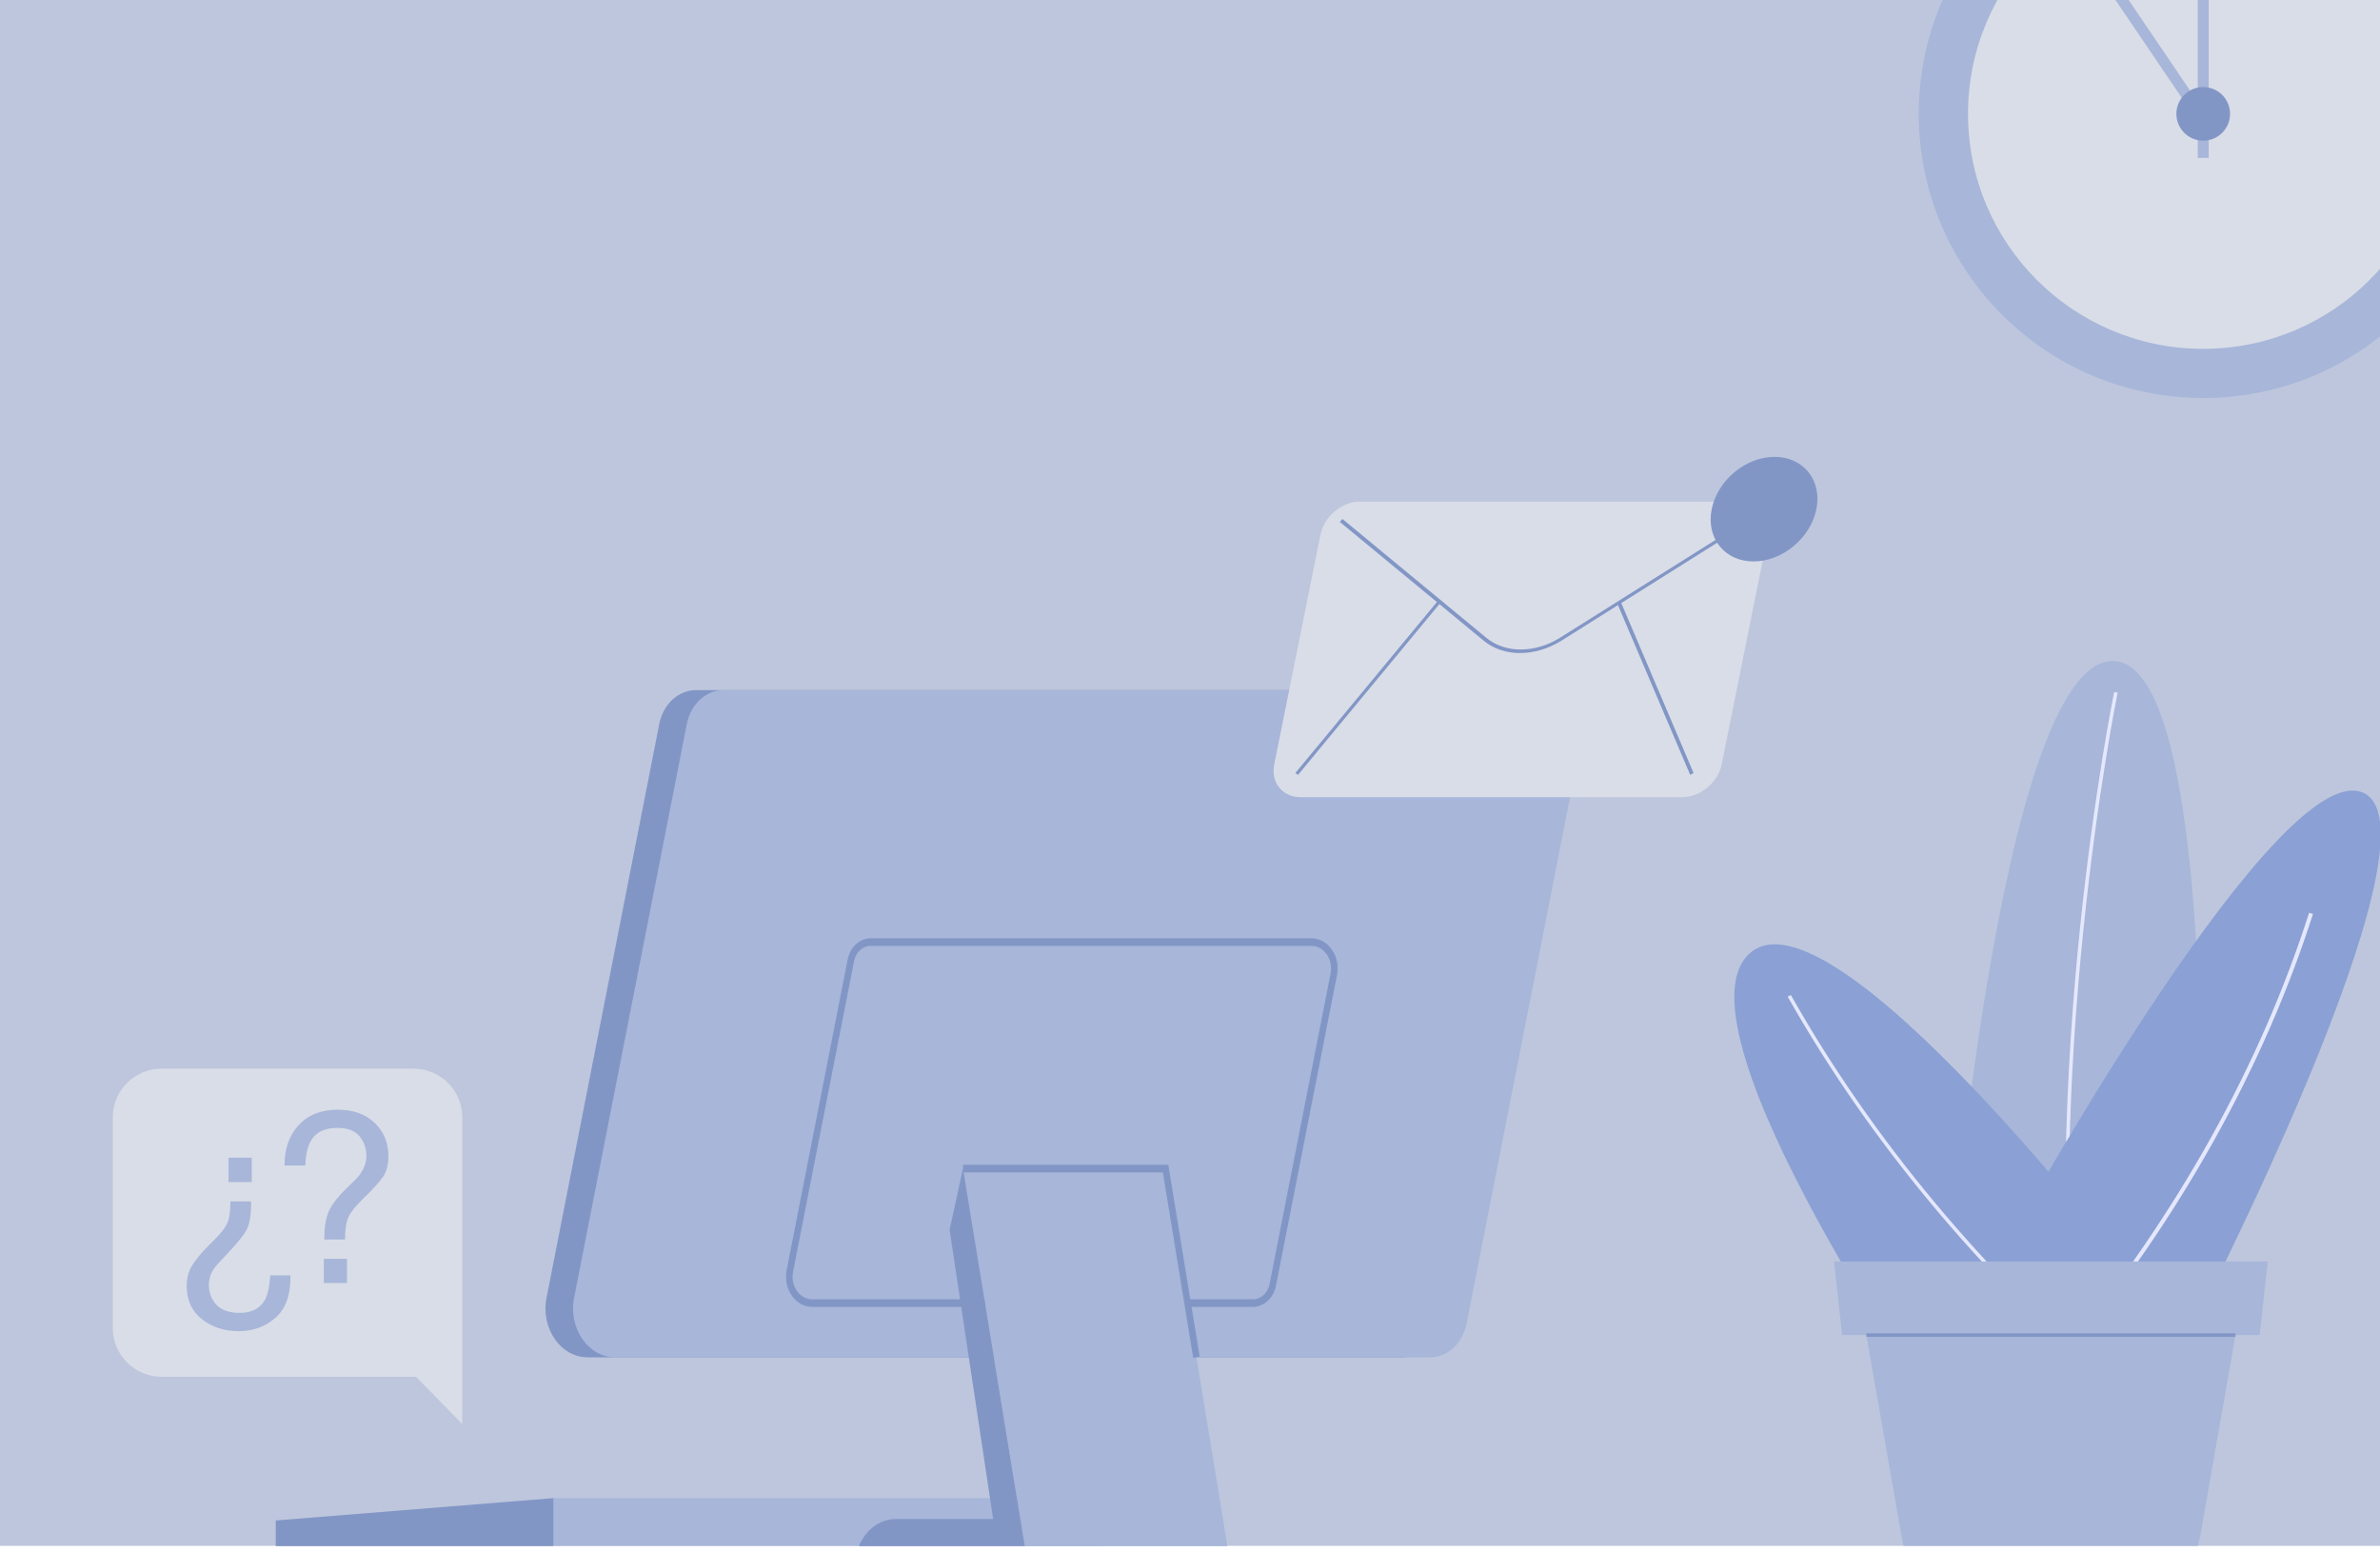 <?xml version="1.0" encoding="UTF-8" standalone="no"?>
<!DOCTYPE svg PUBLIC "-//W3C//DTD SVG 1.1//EN" "http://www.w3.org/Graphics/SVG/1.1/DTD/svg11.dtd">
<svg width="100%" height="100%" viewBox="0 0 503 328" version="1.1" xmlns="http://www.w3.org/2000/svg" xmlns:xlink="http://www.w3.org/1999/xlink" xml:space="preserve" xmlns:serif="http://www.serif.com/" style="fill-rule:evenodd;clip-rule:evenodd;stroke-miterlimit:10;">
    <g transform="matrix(1,0,0,1,-1241.19,-2182.79)">
        <g id="Artboard1" transform="matrix(0.655,0,0,0.319,1241.19,2182.79)">
            <rect x="0" y="0" width="768" height="1024" style="fill:rgb(189,198,220);"/>
            <clipPath id="_clip1">
                <rect x="0" y="0" width="768" height="1024"/>
            </clipPath>
            <g clip-path="url(#_clip1)">
                <g transform="matrix(2.753,0,0,1.154,-446.169,-273.627)">
                    <g transform="matrix(0,-3.131,-0.64,0,420.294,139.406)">
                        <path d="M-52.085,-52.085C-80.851,-52.085 -104.17,-28.766 -104.17,0C-104.17,28.766 -80.851,52.085 -52.085,52.085C-23.319,52.085 0,28.766 0,0C0,-28.766 -23.319,-52.085 -52.085,-52.085" style="fill:rgb(167,182,217);fill-rule:nonzero;"/>
                    </g>
                    <g transform="matrix(0,-3.131,-0.64,0,420.294,167.611)">
                        <path d="M-43.076,-43.076C-66.866,-43.076 -86.152,-23.79 -86.152,0.001C-86.152,23.791 -66.866,43.076 -43.076,43.076C-19.284,43.076 0.001,23.791 0.001,0.001C0.001,-23.79 -19.284,-43.076 -43.076,-43.076" style="fill:rgb(217,221,231);fill-rule:nonzero;"/>
                    </g>
                    <g transform="matrix(-0.359,-2.593,-0.53,1.755,860.865,1235.86)">
                        <rect x="633.666" y="402.385" width="31.154" height="2" style="fill:rgb(167,182,217);"/>
                    </g>
                    <g transform="matrix(-0.64,0,0,3.131,840.588,-1022.81)">
                        <rect x="655.709" y="395.366" width="2" height="35.979" style="fill:rgb(167,182,217);"/>
                    </g>
                    <g transform="matrix(0,-3.131,-0.64,0,420.294,287.075)">
                        <path d="M-4.916,-4.916C-7.631,-4.916 -9.832,-2.715 -9.832,0C-9.832,2.715 -7.631,4.916 -4.916,4.916C-2.201,4.916 0,2.715 0,0C0,-2.715 -2.201,-4.916 -4.916,-4.916" style="fill:rgb(130,150,198);fill-rule:nonzero;"/>
                    </g>
                </g>
                <g transform="matrix(2.386,0,0,1,-207.383,-386)">
                    <g transform="matrix(0.64,0,0,3.131,350.302,843.439)">
                        <path d="M0,130.126C0,130.126 10.664,-6.812 35.05,-6.229C59.436,-5.645 52.927,136.938 52.927,136.938L0,130.126Z" style="fill:rgb(167,182,217);fill-rule:nonzero;"/>
                    </g>
                    <g transform="matrix(0.639,0.169,0.035,-3.126,365.231,1326.16)">
                        <path d="M4.164,0.129C-8.656,71.875 3.3,153.482 3.422,154.297L4.164,154.187C4.041,153.371 -7.895,71.883 4.901,0.261L4.164,0.129Z" style="fill:rgb(229,232,253);fill-rule:nonzero;"/>
                    </g>
                    <g transform="matrix(0.725,0.531,-0.103,3.378,368.719,920.684)">
                        <path d="M0,80.313C0,80.313 34.598,-16.428 50.784,-10.708C66.971,-4.987 34.019,96.741 34.019,96.741L0,80.313Z" style="fill:rgb(139,160,212);fill-rule:nonzero;"/>
                    </g>
                    <g transform="matrix(0.597,-1.129,0.231,2.92,323.08,989.007)">
                        <path d="M0,118.326C0,118.326 -24.642,17.619 -2.78,8.809C19.082,0 48.831,103.121 48.831,103.121L0,118.326Z" style="fill:rgb(139,160,212);fill-rule:nonzero;"/>
                    </g>
                    <g transform="matrix(0.495,-1.985,-0.406,-2.421,380.467,1267.66)">
                        <path d="M-16.971,-2.733C-23.499,34.8 -23.749,71.377 -17.711,105.981L-16.971,105.853C-22.995,71.334 -22.745,34.844 -16.232,-2.603L-16.971,-2.733Z" style="fill:rgb(229,232,253);fill-rule:nonzero;"/>
                    </g>
                    <g transform="matrix(-0.579,-2.132,-0.448,2.673,412.7,1048.64)">
                        <path d="M7.354,93.508L8.104,93.508C8.14,59.3 13.764,27.2 24.818,-1.902L24.117,-2.167C13.03,27.019 7.39,59.208 7.354,93.508" style="fill:rgb(229,232,253);fill-rule:nonzero;"/>
                    </g>
                    <g transform="matrix(0.64,0,0,3.131,334.944,1270.34)">
                        <path d="M0,-15.566L91.625,-15.566L89.924,0L1.701,0L0,-15.566Z" style="fill:rgb(167,182,217);fill-rule:nonzero;"/>
                    </g>
                    <g transform="matrix(0.64,0,0,3.131,350.782,1270.35)">
                        <path d="M0,48.589L42.468,48.589C45.488,48.589 48.248,51.357 50.2,49.496C51.631,48.133 52.627,42.473 52.972,40.504L60.063,0L-17.932,0L-10.893,40.204C-10.632,41.693 -9.791,48.459 -7.103,50.329C-5,51.793 -1.073,48.589 0,48.589" style="fill:rgb(167,182,217);fill-rule:nonzero;"/>
                    </g>
                    <g transform="matrix(-0.64,0,0,3.131,728.527,975.373)">
                        <rect x="530.165" y="93.846" width="77.994" height="0.75" style="fill:rgb(130,150,198);"/>
                    </g>
                </g>
                <g transform="matrix(-1.183,0,0,2.804,559.37,-246.72)">
                    <g transform="matrix(-1,0,0,1,494.293,395.151)">
                        <rect x="172.406" y="46.754" width="149.481" height="11.341" style="fill:rgb(167,182,217);"/>
                    </g>
                    <g transform="matrix(1,0,0,1,321.887,441.905)">
                        <path d="M0,11.341L75.739,11.341L75.739,5.278L0,0L0,11.341Z" style="fill:rgb(130,150,198);fill-rule:nonzero;"/>
                    </g>
                    <g transform="matrix(1,0,0,1,312.526,251.02)">
                        <path d="M0,157.632L-222.164,157.632C-226.962,157.632 -231.122,154.31 -232.183,149.631L-262.926,14.082C-264.562,6.868 -259.078,0 -251.681,0L-29.517,0C-24.718,0 -20.559,3.322 -19.498,8.001L11.245,143.55C12.882,150.765 7.398,157.632 0,157.632" style="fill:rgb(130,150,198);fill-rule:nonzero;"/>
                    </g>
                    <g transform="matrix(1,0,0,1,305.006,251.02)">
                        <path d="M0,157.632L-222.164,157.632C-226.963,157.632 -231.122,154.31 -232.183,149.631L-262.926,14.082C-264.562,6.868 -259.078,0 -251.681,0L-29.517,0C-24.718,0 -20.559,3.322 -19.498,8.001L11.245,143.55C12.882,150.765 7.397,157.632 0,157.632" style="fill:rgb(167,182,217);fill-rule:nonzero;"/>
                    </g>
                    <g transform="matrix(1,0,0,1,251.319,310.545)">
                        <path d="M0,85.293L-120.211,85.293C-122.807,85.293 -125.058,83.496 -125.632,80.964L-142.267,7.619C-143.152,3.716 -140.185,0 -136.182,0L-15.971,0C-13.375,0 -11.124,1.797 -10.55,4.329L6.085,77.674C6.97,81.577 4.003,85.293 0,85.293Z" style="fill:none;fill-rule:nonzero;stroke:rgb(130,150,198);stroke-width:1.79px;"/>
                    </g>
                    <g transform="matrix(-1,0,0,1,154.925,364.059)">
                        <path d="M-38.41,89.187L16.847,89.187L0,0L-55.257,0L-38.41,89.187Z" style="fill:rgb(167,182,217);fill-rule:nonzero;"/>
                    </g>
                    <g transform="matrix(1,0,0,1,210.182,408.63)">
                        <path d="M0,-44.571L-55.257,-44.571L-63.676,0" style="fill:none;fill-rule:nonzero;stroke:rgb(130,150,198);stroke-width:1.79px;"/>
                    </g>
                    <g transform="matrix(1,0,0,1,228.508,370.464)">
                        <path d="M0,76.375L-26.546,76.375L-14.67,8.062L-18.325,-6.406L-35.172,82.781L10.046,82.781C8.228,78.874 4.31,76.375 0,76.375" style="fill:rgb(130,150,198);fill-rule:nonzero;"/>
                    </g>
                </g>
                <g transform="matrix(2.386,0,-0.098,1,-257.392,-209.58)">
                    <g transform="matrix(0.64,0,0,3.131,365.663,541.826)">
                        <path d="M0,62.55L-80.648,62.55C-84.473,62.55 -87.601,59.422 -87.601,55.598L-87.601,6.952C-87.601,3.128 -84.473,0 -80.648,0L0,0C3.823,0 6.951,3.128 6.951,6.952L6.951,55.598C6.951,59.422 3.823,62.55 0,62.55" style="fill:rgb(217,221,231);fill-rule:nonzero;"/>
                    </g>
                    <g transform="matrix(0.64,0,0,3.131,339.812,553.669)">
                        <path d="M-19.742,17.477L-43.664,0.515L-43.23,-0.097L-7.772,25.044C-3.087,28.366 3.196,28.343 7.858,24.982L42.642,-0.095L43.081,0.513L19.261,17.686L41.764,53.643L41.128,54.041L18.651,18.126L8.298,25.59C5.82,27.375 2.91,28.269 0,28.269C-2.874,28.269 -5.747,27.398 -8.206,25.656L-19.129,17.911L-41.74,54.041L-42.377,53.644L-19.742,17.477Z" style="fill:rgb(130,150,198);"/>
                    </g>
                    <g transform="matrix(0,-3.131,-0.64,0,368.892,512.226)">
                        <path d="M-11.061,-11.062C-17.17,-11.062 -22.123,-6.11 -22.123,0C-22.123,6.109 -17.17,11.061 -11.061,11.061C-4.952,11.061 0,6.109 0,0C0,-6.11 -4.952,-11.062 -11.061,-11.062" style="fill:rgb(130,150,198);fill-rule:nonzero;"/>
                    </g>
                </g>
                <g transform="matrix(2.425,0,0,1.017,-1012.54,538.914)">
                    <g transform="matrix(-1.219,0,0,5.94,472.554,397.659)">
                        <path d="M0,-38.975L27.485,-38.975C30.431,-38.975 32.819,-36.587 32.819,-33.642L32.819,-10.519C32.819,-7.573 30.431,-5.186 27.485,-5.186L-0.283,-5.186L-5.333,0L-5.333,-33.642C-5.333,-36.587 -2.945,-38.975 0,-38.975" style="fill:rgb(217,221,231);fill-rule:nonzero;"/>
                    </g>
                    <g transform="matrix(0.252,0,0,7.353,396.724,-226.652)">
                        <path d="M203.29,61.31L215.538,61.31L215.538,63.467L203.29,63.467L203.29,61.31ZM195.965,68.554C199.699,67.928 202.018,67.405 202.921,66.986C203.823,66.566 204.275,65.964 204.275,65.18L215.23,65.18C215.23,66.226 214.615,66.996 213.384,67.491C212.153,67.987 208.727,68.733 203.105,69.731L198.304,70.587C196.171,70.959 194.734,71.306 193.996,71.629C193.257,71.953 192.888,72.262 192.888,72.558C192.888,73.26 194.211,73.852 196.858,74.333C199.504,74.815 203.639,75.055 209.26,75.055C215.456,75.055 219.867,74.674 222.493,73.91C223.971,73.47 224.914,72.744 225.325,71.733L235.973,71.733C236.137,73.432 233.521,74.681 228.125,75.479C222.729,76.277 216.236,76.676 208.645,76.676C201.053,76.676 194.58,76.321 189.226,75.613C183.871,74.904 181.193,73.924 181.193,72.672C181.193,71.977 182.158,71.368 184.086,70.845C186.015,70.322 189.01,69.72 193.073,69.039L195.965,68.554Z" style="fill:rgb(167,182,217);fill-rule:nonzero;"/>
                        <g transform="matrix(1,0,0,1,-18.339,0)">
                            <path d="M271.926,70.267L284.174,70.267L284.174,72.414L271.926,72.414L271.926,70.267ZM251.184,62.001C251.184,60.515 253.687,59.32 258.693,58.415C263.699,57.511 270.572,57.058 279.312,57.058C287.395,57.058 293.868,57.445 298.731,58.219C303.593,58.993 306.025,59.982 306.025,61.186C306.025,61.915 305.132,62.507 303.347,62.961C301.562,63.415 297.961,64.083 292.545,64.963C288.606,65.603 286.052,66.145 284.882,66.588C283.713,67.032 283.128,67.687 283.128,68.554L272.172,68.554C272.172,67.57 272.87,66.778 274.265,66.176C275.66,65.574 278.717,64.884 283.436,64.107L288.36,63.291C289.837,63.057 291.027,62.813 291.93,62.559C293.571,62.112 294.392,61.647 294.392,61.166C294.392,60.491 293.191,59.907 290.791,59.411C288.39,58.916 284.42,58.668 278.881,58.668C272.028,58.668 267.289,59.095 264.663,59.948C263.186,60.423 262.345,61.107 262.139,62.001L251.184,62.001Z" style="fill:rgb(167,182,217);fill-rule:nonzero;"/>
                        </g>
                    </g>
                </g>
            </g>
        </g>
    </g>
</svg>
